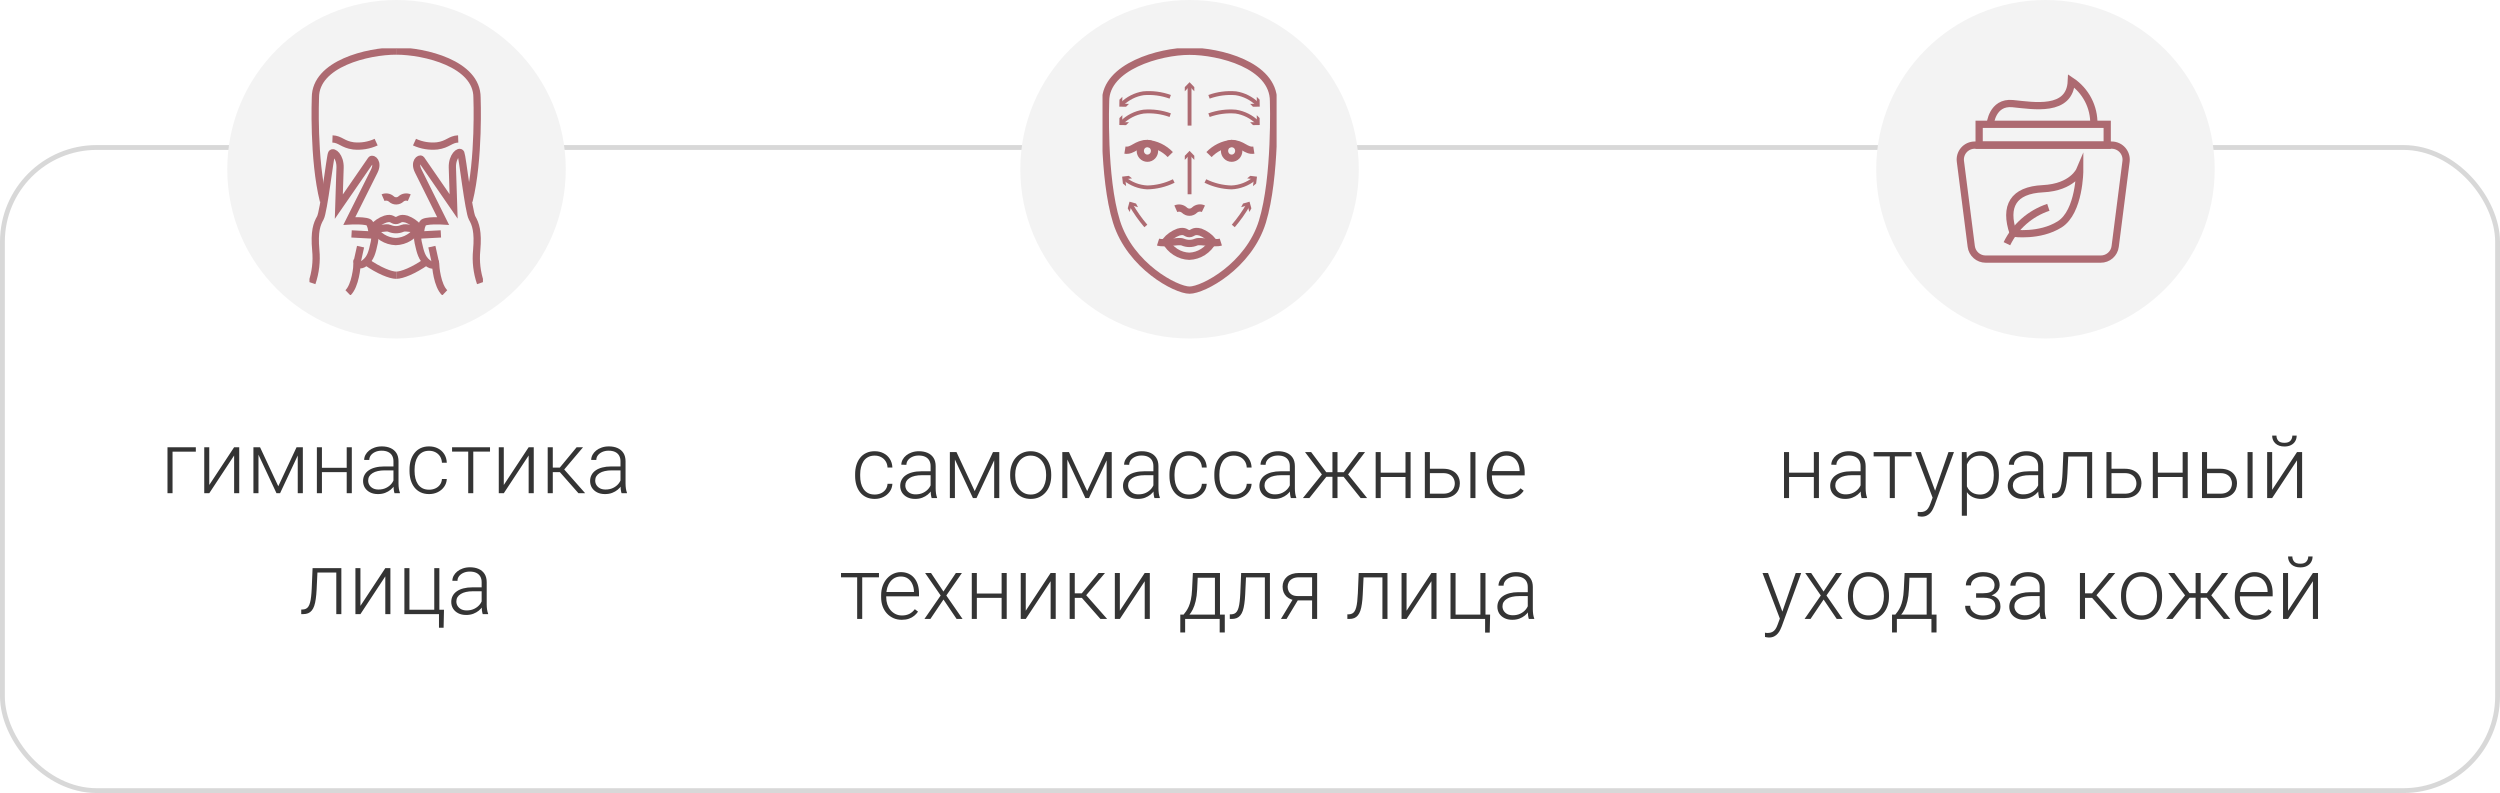 <?xml version="1.0" encoding="UTF-8"?> <svg xmlns="http://www.w3.org/2000/svg" width="517" height="164" viewBox="0 0 517 164" fill="none"> <rect x="0.5" y="30.5" width="516" height="133" rx="19.5" stroke="#D8D8D8"></rect> <path d="M40.498 92.49V93.404H35.682V102H34.636V92.49H40.498ZM43.275 100.295L48.417 92.49H49.472V102H48.417V94.195L43.275 102H42.238V92.49H43.275V100.295ZM57.549 100.559L61.328 92.49H62.374L57.918 102H57.18L52.732 92.49H53.778L57.549 100.559ZM53.453 92.49V102H52.407V92.49H53.453ZM61.574 102V92.49H62.629V102H61.574ZM71.945 96.744V97.641H66.303V96.744H71.945ZM66.575 92.49V102H65.529V92.49H66.575ZM72.754 92.49V102H71.699V92.49H72.754ZM81.367 100.295V95.391C81.367 94.939 81.273 94.55 81.086 94.222C80.898 93.894 80.623 93.642 80.26 93.466C79.897 93.29 79.448 93.202 78.915 93.202C78.423 93.202 77.983 93.29 77.597 93.466C77.216 93.636 76.914 93.867 76.691 94.16C76.475 94.447 76.366 94.767 76.366 95.118L75.311 95.109C75.311 94.752 75.399 94.406 75.575 94.072C75.751 93.738 76 93.439 76.322 93.176C76.644 92.912 77.028 92.704 77.474 92.552C77.925 92.394 78.42 92.314 78.959 92.314C79.639 92.314 80.236 92.429 80.752 92.657C81.273 92.886 81.681 93.228 81.974 93.686C82.267 94.143 82.413 94.717 82.413 95.408V100.005C82.413 100.333 82.436 100.673 82.483 101.024C82.536 101.376 82.609 101.666 82.703 101.895V102H81.587C81.517 101.789 81.461 101.525 81.42 101.209C81.385 100.887 81.367 100.582 81.367 100.295ZM81.613 96.463L81.631 97.272H79.565C79.026 97.272 78.543 97.321 78.115 97.421C77.693 97.515 77.336 97.655 77.043 97.843C76.75 98.024 76.524 98.244 76.366 98.502C76.214 98.76 76.138 99.053 76.138 99.381C76.138 99.721 76.223 100.031 76.393 100.312C76.568 100.594 76.814 100.819 77.131 100.989C77.453 101.153 77.834 101.235 78.273 101.235C78.859 101.235 79.375 101.127 79.82 100.91C80.272 100.693 80.644 100.409 80.936 100.058C81.23 99.706 81.426 99.322 81.525 98.906L81.982 99.513C81.906 99.806 81.766 100.107 81.561 100.418C81.361 100.723 81.101 101.01 80.778 101.279C80.456 101.543 80.075 101.76 79.636 101.93C79.202 102.094 78.71 102.176 78.159 102.176C77.538 102.176 76.996 102.059 76.533 101.824C76.076 101.59 75.719 101.271 75.461 100.866C75.209 100.456 75.083 99.993 75.083 99.478C75.083 99.009 75.183 98.59 75.382 98.221C75.581 97.846 75.868 97.529 76.243 97.272C76.624 97.008 77.081 96.809 77.614 96.674C78.153 96.533 78.757 96.463 79.425 96.463H81.613ZM88.741 101.271C89.186 101.271 89.603 101.188 89.989 101.024C90.382 100.854 90.704 100.605 90.956 100.277C91.214 99.943 91.36 99.536 91.395 99.056H92.397C92.368 99.659 92.184 100.198 91.844 100.673C91.51 101.142 91.07 101.511 90.525 101.78C89.986 102.044 89.392 102.176 88.741 102.176C88.079 102.176 87.493 102.056 86.983 101.815C86.48 101.575 86.058 101.241 85.718 100.813C85.378 100.38 85.12 99.876 84.944 99.302C84.774 98.722 84.689 98.098 84.689 97.43V97.061C84.689 96.393 84.774 95.772 84.944 95.197C85.12 94.617 85.378 94.113 85.718 93.686C86.058 93.252 86.48 92.915 86.983 92.675C87.487 92.435 88.07 92.314 88.732 92.314C89.412 92.314 90.022 92.452 90.561 92.728C91.106 93.003 91.539 93.393 91.861 93.897C92.189 94.4 92.368 94.998 92.397 95.689H91.395C91.366 95.18 91.231 94.74 90.991 94.371C90.751 94.002 90.435 93.718 90.042 93.519C89.649 93.319 89.213 93.22 88.732 93.22C88.193 93.22 87.733 93.325 87.353 93.536C86.972 93.741 86.661 94.025 86.421 94.389C86.186 94.746 86.014 95.156 85.902 95.619C85.791 96.076 85.735 96.557 85.735 97.061V97.43C85.735 97.939 85.788 98.426 85.894 98.889C86.005 99.346 86.178 99.753 86.412 100.11C86.652 100.468 86.963 100.752 87.344 100.963C87.731 101.168 88.196 101.271 88.741 101.271ZM97.873 92.49V102H96.827V92.49H97.873ZM101.336 92.49V93.387H93.487V92.49H101.336ZM104.184 100.295L109.325 92.49H110.38V102H109.325V94.195L104.184 102H103.146V92.49H104.184V100.295ZM114.317 92.49V102H113.263V92.49H114.317ZM120.575 92.49L116.216 97.641H113.948L113.834 96.7H115.768L119.248 92.49H120.575ZM119.626 102L115.662 97.5L116.33 96.691L121.015 102H119.626ZM128.318 100.295V95.391C128.318 94.939 128.225 94.55 128.037 94.222C127.85 93.894 127.574 93.642 127.211 93.466C126.848 93.29 126.399 93.202 125.866 93.202C125.374 93.202 124.935 93.29 124.548 93.466C124.167 93.636 123.865 93.867 123.643 94.16C123.426 94.447 123.317 94.767 123.317 95.118L122.263 95.109C122.263 94.752 122.351 94.406 122.526 94.072C122.702 93.738 122.951 93.439 123.273 93.176C123.596 92.912 123.979 92.704 124.425 92.552C124.876 92.394 125.371 92.314 125.91 92.314C126.59 92.314 127.188 92.429 127.703 92.657C128.225 92.886 128.632 93.228 128.925 93.686C129.218 94.143 129.364 94.717 129.364 95.408V100.005C129.364 100.333 129.388 100.673 129.435 101.024C129.487 101.376 129.561 101.666 129.654 101.895V102H128.538C128.468 101.789 128.412 101.525 128.371 101.209C128.336 100.887 128.318 100.582 128.318 100.295ZM128.564 96.463L128.582 97.272H126.517C125.978 97.272 125.494 97.321 125.066 97.421C124.645 97.515 124.287 97.655 123.994 97.843C123.701 98.024 123.476 98.244 123.317 98.502C123.165 98.76 123.089 99.053 123.089 99.381C123.089 99.721 123.174 100.031 123.344 100.312C123.52 100.594 123.766 100.819 124.082 100.989C124.404 101.153 124.785 101.235 125.225 101.235C125.811 101.235 126.326 101.127 126.771 100.91C127.223 100.693 127.595 100.409 127.888 100.058C128.181 99.706 128.377 99.322 128.477 98.906L128.934 99.513C128.857 99.806 128.717 100.107 128.512 100.418C128.312 100.723 128.052 101.01 127.729 101.279C127.407 101.543 127.026 101.76 126.587 101.93C126.153 102.094 125.661 102.176 125.11 102.176C124.489 102.176 123.947 102.059 123.484 101.824C123.027 101.59 122.67 101.271 122.412 100.866C122.16 100.456 122.034 99.993 122.034 99.478C122.034 99.009 122.134 98.59 122.333 98.221C122.532 97.846 122.819 97.529 123.194 97.272C123.575 97.008 124.032 96.809 124.565 96.674C125.104 96.533 125.708 96.463 126.376 96.463H128.564ZM69.739 117.49V118.404H64.923V117.49H69.739ZM70.592 117.49V127H69.546V117.49H70.592ZM64.642 117.49H65.688L65.477 121.946C65.441 122.667 65.383 123.306 65.301 123.862C65.225 124.419 65.119 124.896 64.984 125.295C64.85 125.688 64.677 126.01 64.466 126.262C64.261 126.514 64.012 126.701 63.719 126.824C63.426 126.941 63.083 127 62.69 127H62.295V126.051L62.62 126.042C62.872 126.03 63.092 125.978 63.279 125.884C63.473 125.79 63.637 125.641 63.772 125.436C63.912 125.23 64.026 124.961 64.114 124.627C64.208 124.293 64.281 123.886 64.334 123.405C64.393 122.919 64.436 122.348 64.466 121.691L64.642 117.49ZM74.538 125.295L79.68 117.49H80.734V127H79.68V119.195L74.538 127H73.501V117.49H74.538V125.295ZM83.626 127V117.49H84.672V126.095H89.805V117.49H90.859V127H83.626ZM91.817 126.095L91.738 129.821H90.78V127H89.655V126.095H91.817ZM99.605 125.295V120.391C99.605 119.939 99.511 119.55 99.323 119.222C99.136 118.894 98.86 118.642 98.497 118.466C98.134 118.29 97.686 118.202 97.152 118.202C96.66 118.202 96.221 118.29 95.834 118.466C95.453 118.636 95.151 118.867 94.929 119.16C94.712 119.447 94.603 119.767 94.603 120.118L93.549 120.109C93.549 119.752 93.637 119.406 93.812 119.072C93.988 118.738 94.237 118.439 94.56 118.176C94.882 117.912 95.266 117.704 95.711 117.552C96.162 117.394 96.657 117.314 97.196 117.314C97.876 117.314 98.474 117.429 98.989 117.657C99.511 117.886 99.918 118.229 100.211 118.686C100.504 119.143 100.65 119.717 100.65 120.408V125.005C100.65 125.333 100.674 125.673 100.721 126.024C100.773 126.376 100.847 126.666 100.94 126.895V127H99.824C99.754 126.789 99.698 126.525 99.657 126.209C99.622 125.887 99.605 125.582 99.605 125.295ZM99.851 121.463L99.868 122.271H97.803C97.264 122.271 96.78 122.321 96.353 122.421C95.931 122.515 95.573 122.655 95.28 122.843C94.987 123.024 94.762 123.244 94.603 123.502C94.451 123.76 94.375 124.053 94.375 124.381C94.375 124.721 94.46 125.031 94.63 125.312C94.806 125.594 95.052 125.819 95.368 125.989C95.69 126.153 96.071 126.235 96.511 126.235C97.097 126.235 97.612 126.127 98.058 125.91C98.509 125.693 98.881 125.409 99.174 125.058C99.467 124.706 99.663 124.322 99.763 123.906L100.22 124.513C100.144 124.806 100.003 125.107 99.798 125.418C99.599 125.723 99.338 126.01 99.016 126.279C98.693 126.543 98.312 126.76 97.873 126.93C97.439 127.094 96.947 127.176 96.397 127.176C95.775 127.176 95.233 127.059 94.77 126.824C94.314 126.59 93.956 126.271 93.698 125.866C93.446 125.456 93.32 124.993 93.32 124.478C93.32 124.009 93.42 123.59 93.619 123.221C93.818 122.846 94.106 122.529 94.481 122.271C94.861 122.008 95.318 121.809 95.852 121.674C96.391 121.533 96.994 121.463 97.662 121.463H99.851Z" fill="#343434"></path> <path d="M180.891 102.271C181.336 102.271 181.752 102.188 182.139 102.024C182.531 101.854 182.854 101.605 183.105 101.277C183.363 100.943 183.51 100.536 183.545 100.056H184.547C184.518 100.659 184.333 101.198 183.993 101.673C183.659 102.142 183.22 102.511 182.675 102.78C182.136 103.044 181.541 103.176 180.891 103.176C180.229 103.176 179.643 103.056 179.133 102.815C178.629 102.575 178.207 102.241 177.867 101.813C177.527 101.38 177.27 100.876 177.094 100.302C176.924 99.722 176.839 99.098 176.839 98.43V98.061C176.839 97.393 176.924 96.772 177.094 96.197C177.27 95.617 177.527 95.113 177.867 94.686C178.207 94.252 178.629 93.915 179.133 93.675C179.637 93.435 180.22 93.314 180.882 93.314C181.562 93.314 182.171 93.452 182.71 93.728C183.255 94.003 183.688 94.393 184.011 94.897C184.339 95.4 184.518 95.998 184.547 96.689H183.545C183.516 96.18 183.381 95.74 183.141 95.371C182.9 95.002 182.584 94.718 182.191 94.519C181.799 94.319 181.362 94.22 180.882 94.22C180.343 94.22 179.883 94.325 179.502 94.536C179.121 94.741 178.811 95.025 178.57 95.389C178.336 95.746 178.163 96.156 178.052 96.619C177.94 97.076 177.885 97.557 177.885 98.061V98.43C177.885 98.939 177.938 99.426 178.043 99.889C178.154 100.346 178.327 100.753 178.562 101.11C178.802 101.468 179.112 101.752 179.493 101.963C179.88 102.168 180.346 102.271 180.891 102.271ZM192.448 101.295V96.391C192.448 95.939 192.354 95.55 192.167 95.222C191.979 94.894 191.704 94.642 191.341 94.466C190.978 94.29 190.529 94.202 189.996 94.202C189.504 94.202 189.064 94.29 188.678 94.466C188.297 94.636 187.995 94.867 187.772 95.16C187.556 95.447 187.447 95.767 187.447 96.118L186.393 96.109C186.393 95.752 186.48 95.406 186.656 95.072C186.832 94.738 187.081 94.439 187.403 94.176C187.726 93.912 188.109 93.704 188.555 93.552C189.006 93.394 189.501 93.314 190.04 93.314C190.72 93.314 191.317 93.429 191.833 93.657C192.354 93.886 192.762 94.228 193.055 94.686C193.348 95.143 193.494 95.717 193.494 96.408V101.005C193.494 101.333 193.518 101.673 193.564 102.024C193.617 102.376 193.69 102.666 193.784 102.895V103H192.668C192.598 102.789 192.542 102.525 192.501 102.209C192.466 101.887 192.448 101.582 192.448 101.295ZM192.694 97.463L192.712 98.272H190.646C190.107 98.272 189.624 98.321 189.196 98.421C188.774 98.515 188.417 98.655 188.124 98.843C187.831 99.024 187.605 99.244 187.447 99.502C187.295 99.76 187.219 100.053 187.219 100.381C187.219 100.721 187.304 101.031 187.474 101.312C187.649 101.594 187.896 101.819 188.212 101.989C188.534 102.153 188.915 102.235 189.354 102.235C189.94 102.235 190.456 102.127 190.901 101.91C191.353 101.693 191.725 101.409 192.018 101.058C192.311 100.706 192.507 100.322 192.606 99.906L193.063 100.513C192.987 100.806 192.847 101.107 192.642 101.418C192.442 101.723 192.182 102.01 191.859 102.279C191.537 102.543 191.156 102.76 190.717 102.93C190.283 103.094 189.791 103.176 189.24 103.176C188.619 103.176 188.077 103.059 187.614 102.824C187.157 102.59 186.8 102.271 186.542 101.866C186.29 101.456 186.164 100.993 186.164 100.478C186.164 100.009 186.264 99.59 186.463 99.221C186.662 98.846 186.949 98.529 187.324 98.272C187.705 98.008 188.162 97.809 188.695 97.674C189.234 97.533 189.838 97.463 190.506 97.463H192.694ZM201.571 101.559L205.351 93.49H206.396L201.94 103H201.202L196.755 93.49H197.801L201.571 101.559ZM197.476 93.49V103H196.43V93.49H197.476ZM205.597 103V93.49H206.651V103H205.597ZM208.901 98.394V98.105C208.901 97.413 209.001 96.774 209.2 96.189C209.399 95.603 209.684 95.096 210.053 94.668C210.428 94.24 210.876 93.909 211.397 93.675C211.919 93.435 212.499 93.314 213.138 93.314C213.782 93.314 214.365 93.435 214.887 93.675C215.408 93.909 215.856 94.24 216.231 94.668C216.606 95.096 216.894 95.603 217.093 96.189C217.292 96.774 217.392 97.413 217.392 98.105V98.394C217.392 99.086 217.292 99.725 217.093 100.311C216.894 100.891 216.606 101.395 216.231 101.822C215.862 102.25 215.417 102.584 214.896 102.824C214.374 103.059 213.794 103.176 213.155 103.176C212.511 103.176 211.928 103.059 211.406 102.824C210.885 102.584 210.437 102.25 210.062 101.822C209.687 101.395 209.399 100.891 209.2 100.311C209.001 99.725 208.901 99.086 208.901 98.394ZM209.947 98.105V98.394C209.947 98.916 210.018 99.411 210.158 99.88C210.299 100.343 210.504 100.756 210.773 101.119C211.043 101.477 211.377 101.758 211.775 101.963C212.174 102.168 212.634 102.271 213.155 102.271C213.671 102.271 214.125 102.168 214.518 101.963C214.916 101.758 215.25 101.477 215.52 101.119C215.789 100.756 215.991 100.343 216.126 99.88C216.267 99.411 216.337 98.916 216.337 98.394V98.105C216.337 97.589 216.267 97.1 216.126 96.637C215.991 96.174 215.786 95.761 215.511 95.397C215.241 95.034 214.907 94.747 214.509 94.536C214.11 94.325 213.653 94.22 213.138 94.22C212.622 94.22 212.165 94.325 211.767 94.536C211.374 94.747 211.04 95.034 210.765 95.397C210.495 95.761 210.29 96.174 210.149 96.637C210.015 97.1 209.947 97.589 209.947 98.105ZM224.827 101.559L228.606 93.49H229.652L225.196 103H224.458L220.011 93.49H221.057L224.827 101.559ZM220.731 93.49V103H219.686V93.49H220.731ZM228.853 103V93.49H229.907V103H228.853ZM238.521 101.295V96.391C238.521 95.939 238.427 95.55 238.239 95.222C238.052 94.894 237.776 94.642 237.413 94.466C237.05 94.29 236.602 94.202 236.068 94.202C235.576 94.202 235.137 94.29 234.75 94.466C234.369 94.636 234.067 94.867 233.845 95.16C233.628 95.447 233.52 95.767 233.52 96.118L232.465 96.109C232.465 95.752 232.553 95.406 232.729 95.072C232.904 94.738 233.153 94.439 233.476 94.176C233.798 93.912 234.182 93.704 234.627 93.552C235.078 93.394 235.573 93.314 236.112 93.314C236.792 93.314 237.39 93.429 237.905 93.657C238.427 93.886 238.834 94.228 239.127 94.686C239.42 95.143 239.566 95.717 239.566 96.408V101.005C239.566 101.333 239.59 101.673 239.637 102.024C239.689 102.376 239.763 102.666 239.856 102.895V103H238.74C238.67 102.789 238.614 102.525 238.573 102.209C238.538 101.887 238.521 101.582 238.521 101.295ZM238.767 97.463L238.784 98.272H236.719C236.18 98.272 235.696 98.321 235.269 98.421C234.847 98.515 234.489 98.655 234.196 98.843C233.903 99.024 233.678 99.244 233.52 99.502C233.367 99.76 233.291 100.053 233.291 100.381C233.291 100.721 233.376 101.031 233.546 101.312C233.722 101.594 233.968 101.819 234.284 101.989C234.606 102.153 234.987 102.235 235.427 102.235C236.013 102.235 236.528 102.127 236.974 101.91C237.425 101.693 237.797 101.409 238.09 101.058C238.383 100.706 238.579 100.322 238.679 99.906L239.136 100.513C239.06 100.806 238.919 101.107 238.714 101.418C238.515 101.723 238.254 102.01 237.932 102.279C237.609 102.543 237.229 102.76 236.789 102.93C236.355 103.094 235.863 103.176 235.312 103.176C234.691 103.176 234.149 103.059 233.687 102.824C233.229 102.59 232.872 102.271 232.614 101.866C232.362 101.456 232.236 100.993 232.236 100.478C232.236 100.009 232.336 99.59 232.535 99.221C232.734 98.846 233.021 98.529 233.396 98.272C233.777 98.008 234.234 97.809 234.768 97.674C235.307 97.533 235.91 97.463 236.578 97.463H238.767ZM245.895 102.271C246.34 102.271 246.756 102.188 247.143 102.024C247.535 101.854 247.857 101.605 248.109 101.277C248.367 100.943 248.514 100.536 248.549 100.056H249.551C249.521 100.659 249.337 101.198 248.997 101.673C248.663 102.142 248.224 102.511 247.679 102.78C247.14 103.044 246.545 103.176 245.895 103.176C245.232 103.176 244.646 103.056 244.137 102.815C243.633 102.575 243.211 102.241 242.871 101.813C242.531 101.38 242.273 100.876 242.098 100.302C241.928 99.722 241.843 99.098 241.843 98.43V98.061C241.843 97.393 241.928 96.772 242.098 96.197C242.273 95.617 242.531 95.113 242.871 94.686C243.211 94.252 243.633 93.915 244.137 93.675C244.641 93.435 245.224 93.314 245.886 93.314C246.565 93.314 247.175 93.452 247.714 93.728C248.259 94.003 248.692 94.393 249.015 94.897C249.343 95.4 249.521 95.998 249.551 96.689H248.549C248.52 96.18 248.385 95.74 248.145 95.371C247.904 95.002 247.588 94.718 247.195 94.519C246.803 94.319 246.366 94.22 245.886 94.22C245.347 94.22 244.887 94.325 244.506 94.536C244.125 94.741 243.814 95.025 243.574 95.389C243.34 95.746 243.167 96.156 243.056 96.619C242.944 97.076 242.889 97.557 242.889 98.061V98.43C242.889 98.939 242.941 99.426 243.047 99.889C243.158 100.346 243.331 100.753 243.565 101.11C243.806 101.468 244.116 101.752 244.497 101.963C244.884 102.168 245.35 102.271 245.895 102.271ZM255.176 102.271C255.621 102.271 256.037 102.188 256.424 102.024C256.816 101.854 257.139 101.605 257.391 101.277C257.648 100.943 257.795 100.536 257.83 100.056H258.832C258.803 100.659 258.618 101.198 258.278 101.673C257.944 102.142 257.505 102.511 256.96 102.78C256.421 103.044 255.826 103.176 255.176 103.176C254.514 103.176 253.928 103.056 253.418 102.815C252.914 102.575 252.492 102.241 252.152 101.813C251.812 101.38 251.555 100.876 251.379 100.302C251.209 99.722 251.124 99.098 251.124 98.43V98.061C251.124 97.393 251.209 96.772 251.379 96.197C251.555 95.617 251.812 95.113 252.152 94.686C252.492 94.252 252.914 93.915 253.418 93.675C253.922 93.435 254.505 93.314 255.167 93.314C255.847 93.314 256.456 93.452 256.995 93.728C257.54 94.003 257.974 94.393 258.296 94.897C258.624 95.4 258.803 95.998 258.832 96.689H257.83C257.801 96.18 257.666 95.74 257.426 95.371C257.186 95.002 256.869 94.718 256.477 94.519C256.084 94.319 255.647 94.22 255.167 94.22C254.628 94.22 254.168 94.325 253.787 94.536C253.406 94.741 253.096 95.025 252.855 95.389C252.621 95.746 252.448 96.156 252.337 96.619C252.226 97.076 252.17 97.557 252.17 98.061V98.43C252.17 98.939 252.223 99.426 252.328 99.889C252.439 100.346 252.612 100.753 252.847 101.11C253.087 101.468 253.397 101.752 253.778 101.963C254.165 102.168 254.631 102.271 255.176 102.271ZM266.733 101.295V96.391C266.733 95.939 266.64 95.55 266.452 95.222C266.265 94.894 265.989 94.642 265.626 94.466C265.263 94.29 264.814 94.202 264.281 94.202C263.789 94.202 263.35 94.29 262.963 94.466C262.582 94.636 262.28 94.867 262.058 95.16C261.841 95.447 261.732 95.767 261.732 96.118L260.678 96.109C260.678 95.752 260.766 95.406 260.941 95.072C261.117 94.738 261.366 94.439 261.688 94.176C262.011 93.912 262.395 93.704 262.84 93.552C263.291 93.394 263.786 93.314 264.325 93.314C265.005 93.314 265.603 93.429 266.118 93.657C266.64 93.886 267.047 94.228 267.34 94.686C267.633 95.143 267.779 95.717 267.779 96.408V101.005C267.779 101.333 267.803 101.673 267.85 102.024C267.902 102.376 267.976 102.666 268.069 102.895V103H266.953C266.883 102.789 266.827 102.525 266.786 102.209C266.751 101.887 266.733 101.582 266.733 101.295ZM266.979 97.463L266.997 98.272H264.932C264.393 98.272 263.909 98.321 263.481 98.421C263.06 98.515 262.702 98.655 262.409 98.843C262.116 99.024 261.891 99.244 261.732 99.502C261.58 99.76 261.504 100.053 261.504 100.381C261.504 100.721 261.589 101.031 261.759 101.312C261.935 101.594 262.181 101.819 262.497 101.989C262.819 102.153 263.2 102.235 263.64 102.235C264.226 102.235 264.741 102.127 265.187 101.91C265.638 101.693 266.01 101.409 266.303 101.058C266.596 100.706 266.792 100.322 266.892 99.906L267.349 100.513C267.272 100.806 267.132 101.107 266.927 101.418C266.728 101.723 266.467 102.01 266.145 102.279C265.822 102.543 265.441 102.76 265.002 102.93C264.568 103.094 264.076 103.176 263.525 103.176C262.904 103.176 262.362 103.059 261.899 102.824C261.442 102.59 261.085 102.271 260.827 101.866C260.575 101.456 260.449 100.993 260.449 100.478C260.449 100.009 260.549 99.59 260.748 99.221C260.947 98.846 261.234 98.529 261.609 98.272C261.99 98.008 262.447 97.809 262.98 97.674C263.52 97.533 264.123 97.463 264.791 97.463H266.979ZM273.738 98.606L269.88 93.49H271.146L274.274 97.656H276.032L275.936 98.606H273.738ZM274.371 98.5L270.776 103H269.44L273.712 97.691L274.371 98.5ZM276.595 93.49V103H275.549V93.49H276.595ZM282.29 93.49L278.414 98.606H276.234L276.12 97.656H277.887L281.007 93.49H282.29ZM281.385 103L277.781 98.5L278.449 97.691L282.721 103H281.385ZM290.903 97.744V98.641H285.261V97.744H290.903ZM285.533 93.49V103H284.487V93.49H285.533ZM291.712 93.49V103H290.657V93.49H291.712ZM295.324 96.936H298.427C299.177 96.936 299.81 97.067 300.325 97.331C300.841 97.589 301.23 97.946 301.494 98.403C301.764 98.86 301.898 99.376 301.898 99.95C301.898 100.384 301.822 100.788 301.67 101.163C301.523 101.532 301.301 101.854 301.002 102.13C300.709 102.405 300.346 102.619 299.912 102.771C299.484 102.924 298.989 103 298.427 103H294.656V93.49H295.702V102.095H298.427C299.007 102.095 299.476 101.995 299.833 101.796C300.19 101.591 300.448 101.327 300.606 101.005C300.771 100.683 300.853 100.34 300.853 99.977C300.853 99.619 300.771 99.279 300.606 98.957C300.448 98.629 300.19 98.362 299.833 98.157C299.476 97.946 299.007 97.841 298.427 97.841H295.324V96.936ZM305.124 93.49V103H304.078V93.49H305.124ZM311.733 103.176C311.112 103.176 310.541 103.062 310.02 102.833C309.504 102.604 309.053 102.282 308.666 101.866C308.285 101.45 307.989 100.958 307.778 100.39C307.573 99.815 307.471 99.189 307.471 98.509V98.131C307.471 97.398 307.579 96.736 307.796 96.144C308.013 95.553 308.312 95.046 308.692 94.624C309.073 94.202 309.507 93.88 309.993 93.657C310.485 93.429 311.001 93.314 311.54 93.314C312.144 93.314 312.68 93.423 313.148 93.64C313.617 93.851 314.01 94.152 314.326 94.545C314.648 94.932 314.892 95.392 315.056 95.925C315.22 96.452 315.302 97.035 315.302 97.674V98.315H308.104V97.419H314.256V97.296C314.244 96.763 314.136 96.265 313.931 95.802C313.731 95.333 313.433 94.952 313.034 94.659C312.636 94.366 312.138 94.22 311.54 94.22C311.095 94.22 310.685 94.314 310.31 94.501C309.94 94.689 309.621 94.958 309.352 95.31C309.088 95.655 308.883 96.068 308.736 96.549C308.596 97.023 308.525 97.551 308.525 98.131V98.509C308.525 99.036 308.602 99.528 308.754 99.985C308.912 100.437 309.135 100.835 309.422 101.181C309.715 101.526 310.061 101.796 310.459 101.989C310.857 102.183 311.297 102.279 311.777 102.279C312.34 102.279 312.838 102.177 313.271 101.972C313.705 101.761 314.095 101.43 314.44 100.979L315.1 101.488C314.895 101.793 314.637 102.074 314.326 102.332C314.021 102.59 313.655 102.795 313.228 102.947C312.8 103.1 312.302 103.176 311.733 103.176ZM178.307 118.49V128H177.261V118.49H178.307ZM181.77 118.49V119.387H173.921V118.49H181.77ZM186.48 128.176C185.859 128.176 185.288 128.062 184.767 127.833C184.251 127.604 183.8 127.282 183.413 126.866C183.032 126.45 182.736 125.958 182.525 125.39C182.32 124.815 182.218 124.188 182.218 123.509V123.131C182.218 122.398 182.326 121.736 182.543 121.145C182.76 120.553 183.059 120.046 183.439 119.624C183.82 119.202 184.254 118.88 184.74 118.657C185.232 118.429 185.748 118.314 186.287 118.314C186.891 118.314 187.427 118.423 187.896 118.64C188.364 118.851 188.757 119.152 189.073 119.545C189.396 119.932 189.639 120.392 189.803 120.925C189.967 121.452 190.049 122.035 190.049 122.674V123.315H182.851V122.419H189.003V122.296C188.991 121.763 188.883 121.265 188.678 120.802C188.479 120.333 188.18 119.952 187.781 119.659C187.383 119.366 186.885 119.22 186.287 119.22C185.842 119.22 185.432 119.313 185.057 119.501C184.688 119.688 184.368 119.958 184.099 120.31C183.835 120.655 183.63 121.068 183.483 121.549C183.343 122.023 183.272 122.551 183.272 123.131V123.509C183.272 124.036 183.349 124.528 183.501 124.985C183.659 125.437 183.882 125.835 184.169 126.181C184.462 126.526 184.808 126.796 185.206 126.989C185.604 127.183 186.044 127.279 186.524 127.279C187.087 127.279 187.585 127.177 188.019 126.972C188.452 126.761 188.842 126.43 189.188 125.979L189.847 126.488C189.642 126.793 189.384 127.074 189.073 127.332C188.769 127.59 188.402 127.795 187.975 127.947C187.547 128.1 187.049 128.176 186.48 128.176ZM192.536 118.49L195.103 122.331L197.678 118.49H198.926L195.7 123.148L199.058 128H197.827L195.111 123.983L192.404 128H191.174L194.531 123.148L191.306 118.49H192.536ZM207.381 122.744V123.641H201.738V122.744H207.381ZM202.011 118.49V128H200.965V118.49H202.011ZM208.189 118.49V128H207.135V118.49H208.189ZM212.127 126.295L217.269 118.49H218.323V128H217.269V120.195L212.127 128H211.09V118.49H212.127V126.295ZM222.261 118.49V128H221.206V118.49H222.261ZM228.519 118.49L224.159 123.641H221.892L221.777 122.7H223.711L227.191 118.49H228.519ZM227.569 128L223.605 123.5L224.273 122.691L228.958 128H227.569ZM231.586 126.295L236.728 118.49H237.782V128H236.728V120.195L231.586 128H230.549V118.49H231.586V126.295ZM246.686 118.49H247.731L247.573 121.918C247.532 122.832 247.43 123.626 247.266 124.3C247.107 124.968 246.911 125.539 246.677 126.014C246.442 126.482 246.185 126.878 245.903 127.2C245.628 127.517 245.347 127.783 245.06 128H244.488L244.506 127.104L244.77 127.095C244.939 126.89 245.115 126.658 245.297 126.4C245.484 126.137 245.663 125.814 245.833 125.434C246.003 125.053 246.149 124.578 246.272 124.01C246.396 123.441 246.478 122.744 246.519 121.918L246.686 118.49ZM247.028 118.49H252.293V128H251.247V119.475H247.028V118.49ZM244.084 127.095H253.286V130.795H252.231V128H245.086V130.795H244.084V127.095ZM261.768 118.49V119.404H256.951V118.49H261.768ZM262.62 118.49V128H261.574V118.49H262.62ZM256.67 118.49H257.716L257.505 122.946C257.47 123.667 257.411 124.306 257.329 124.862C257.253 125.419 257.147 125.896 257.013 126.295C256.878 126.688 256.705 127.01 256.494 127.262C256.289 127.514 256.04 127.701 255.747 127.824C255.454 127.941 255.111 128 254.719 128H254.323V127.051L254.648 127.042C254.9 127.03 255.12 126.978 255.308 126.884C255.501 126.79 255.665 126.641 255.8 126.436C255.94 126.23 256.055 125.961 256.143 125.627C256.236 125.293 256.31 124.886 256.362 124.405C256.421 123.919 256.465 123.348 256.494 122.691L256.67 118.49ZM267.533 123.641H268.693L266.057 128H264.896L267.533 123.641ZM268.649 118.49H272.385V128H271.339V119.387H268.649C268.093 119.387 267.639 119.48 267.287 119.668C266.941 119.85 266.687 120.09 266.522 120.389C266.364 120.688 266.285 121.007 266.285 121.347C266.285 121.669 266.355 121.977 266.496 122.27C266.643 122.562 266.868 122.803 267.173 122.99C267.478 123.172 267.873 123.263 268.359 123.263H271.717V124.168H268.359C267.861 124.168 267.419 124.098 267.032 123.957C266.646 123.816 266.317 123.62 266.048 123.368C265.784 123.11 265.582 122.809 265.441 122.463C265.307 122.111 265.239 121.733 265.239 121.329C265.239 120.919 265.312 120.544 265.459 120.204C265.611 119.858 265.831 119.557 266.118 119.299C266.411 119.041 266.769 118.842 267.19 118.701C267.618 118.561 268.104 118.49 268.649 118.49ZM286.078 118.49V119.404H281.262V118.49H286.078ZM286.931 118.49V128H285.885V118.49H286.931ZM280.98 118.49H282.026L281.815 122.946C281.78 123.667 281.722 124.306 281.64 124.862C281.563 125.419 281.458 125.896 281.323 126.295C281.188 126.688 281.016 127.01 280.805 127.262C280.6 127.514 280.351 127.701 280.058 127.824C279.765 127.941 279.422 128 279.029 128H278.634V127.051L278.959 127.042C279.211 127.03 279.431 126.978 279.618 126.884C279.812 126.79 279.976 126.641 280.11 126.436C280.251 126.23 280.365 125.961 280.453 125.627C280.547 125.293 280.62 124.886 280.673 124.405C280.731 123.919 280.775 123.348 280.805 122.691L280.98 118.49ZM290.877 126.295L296.019 118.49H297.073V128H296.019V120.195L290.877 128H289.84V118.49H290.877V126.295ZM299.965 128V118.49H301.011V127.095H306.144V118.49H307.198V128H299.965ZM308.156 127.095L308.077 130.821H307.119V128H305.994V127.095H308.156ZM315.943 126.295V121.391C315.943 120.939 315.85 120.55 315.662 120.222C315.475 119.894 315.199 119.642 314.836 119.466C314.473 119.29 314.024 119.202 313.491 119.202C312.999 119.202 312.56 119.29 312.173 119.466C311.792 119.636 311.49 119.867 311.268 120.16C311.051 120.447 310.942 120.767 310.942 121.118L309.888 121.109C309.888 120.752 309.976 120.406 310.151 120.072C310.327 119.738 310.576 119.439 310.898 119.176C311.221 118.912 311.604 118.704 312.05 118.552C312.501 118.394 312.996 118.314 313.535 118.314C314.215 118.314 314.812 118.429 315.328 118.657C315.85 118.886 316.257 119.229 316.55 119.686C316.843 120.143 316.989 120.717 316.989 121.408V126.005C316.989 126.333 317.013 126.673 317.06 127.024C317.112 127.376 317.186 127.666 317.279 127.895V128H316.163C316.093 127.789 316.037 127.525 315.996 127.209C315.961 126.887 315.943 126.582 315.943 126.295ZM316.189 122.463L316.207 123.271H314.142C313.603 123.271 313.119 123.321 312.691 123.421C312.27 123.515 311.912 123.655 311.619 123.843C311.326 124.024 311.101 124.244 310.942 124.502C310.79 124.76 310.714 125.053 310.714 125.381C310.714 125.721 310.799 126.031 310.969 126.312C311.145 126.594 311.391 126.819 311.707 126.989C312.029 127.153 312.41 127.235 312.85 127.235C313.436 127.235 313.951 127.127 314.396 126.91C314.848 126.693 315.22 126.409 315.513 126.058C315.806 125.706 316.002 125.322 316.102 124.906L316.559 125.513C316.482 125.806 316.342 126.107 316.137 126.418C315.938 126.723 315.677 127.01 315.354 127.279C315.032 127.543 314.651 127.76 314.212 127.93C313.778 128.094 313.286 128.176 312.735 128.176C312.114 128.176 311.572 128.059 311.109 127.824C310.652 127.59 310.295 127.271 310.037 126.866C309.785 126.456 309.659 125.993 309.659 125.478C309.659 125.009 309.759 124.59 309.958 124.221C310.157 123.846 310.444 123.529 310.819 123.271C311.2 123.008 311.657 122.809 312.19 122.674C312.729 122.533 313.333 122.463 314.001 122.463H316.189Z" fill="#343434"></path> <path d="M375.347 97.744V98.641H369.704V97.744H375.347ZM369.977 93.49V103H368.931V93.49H369.977ZM376.155 93.49V103H375.101V93.49H376.155ZM384.769 101.295V96.391C384.769 95.939 384.675 95.55 384.487 95.222C384.3 94.894 384.024 94.642 383.661 94.466C383.298 94.29 382.85 94.202 382.316 94.202C381.824 94.202 381.385 94.29 380.998 94.466C380.617 94.636 380.315 94.867 380.093 95.16C379.876 95.447 379.768 95.767 379.768 96.118L378.713 96.109C378.713 95.752 378.801 95.406 378.977 95.072C379.152 94.738 379.401 94.439 379.724 94.176C380.046 93.912 380.43 93.704 380.875 93.552C381.326 93.394 381.821 93.314 382.36 93.314C383.04 93.314 383.638 93.429 384.153 93.657C384.675 93.886 385.082 94.228 385.375 94.686C385.668 95.143 385.814 95.717 385.814 96.408V101.005C385.814 101.333 385.838 101.673 385.885 102.024C385.938 102.376 386.011 102.666 386.104 102.895V103H384.988C384.918 102.789 384.862 102.525 384.821 102.209C384.786 101.887 384.769 101.582 384.769 101.295ZM385.015 97.463L385.032 98.272H382.967C382.428 98.272 381.944 98.321 381.517 98.421C381.095 98.515 380.737 98.655 380.444 98.843C380.151 99.024 379.926 99.244 379.768 99.502C379.615 99.76 379.539 100.053 379.539 100.381C379.539 100.721 379.624 101.031 379.794 101.312C379.97 101.594 380.216 101.819 380.532 101.989C380.854 102.153 381.235 102.235 381.675 102.235C382.261 102.235 382.776 102.127 383.222 101.91C383.673 101.693 384.045 101.409 384.338 101.058C384.631 100.706 384.827 100.322 384.927 99.906L385.384 100.513C385.308 100.806 385.167 101.107 384.962 101.418C384.763 101.723 384.502 102.01 384.18 102.279C383.857 102.543 383.477 102.76 383.037 102.93C382.604 103.094 382.111 103.176 381.561 103.176C380.939 103.176 380.397 103.059 379.935 102.824C379.478 102.59 379.12 102.271 378.862 101.866C378.61 101.456 378.484 100.993 378.484 100.478C378.484 100.009 378.584 99.59 378.783 99.221C378.982 98.846 379.27 98.529 379.645 98.272C380.025 98.008 380.482 97.809 381.016 97.674C381.555 97.533 382.158 97.463 382.826 97.463H385.015ZM391.853 93.49V103H390.807V93.49H391.853ZM395.315 93.49V94.387H387.467V93.49H395.315ZM399.982 102.051L402.944 93.49H404.078L400.053 104.529C399.971 104.746 399.865 104.986 399.736 105.25C399.613 105.514 399.449 105.766 399.244 106.006C399.045 106.252 398.793 106.451 398.488 106.604C398.189 106.762 397.823 106.841 397.39 106.841C397.278 106.841 397.135 106.826 396.959 106.797C396.789 106.773 396.666 106.75 396.59 106.727L396.581 105.839C396.646 105.856 396.739 105.871 396.862 105.883C396.985 105.895 397.07 105.9 397.117 105.9C397.498 105.9 397.817 105.836 398.075 105.707C398.339 105.578 398.559 105.385 398.734 105.127C398.91 104.875 399.065 104.559 399.2 104.178L399.982 102.051ZM397.214 93.49L400.246 101.655L400.527 102.754L399.763 103.185L396.071 93.49H397.214ZM406.759 95.318V106.656H405.704V93.49H406.688L406.759 95.318ZM413.368 98.157V98.342C413.368 99.051 413.286 99.701 413.122 100.293C412.958 100.885 412.721 101.397 412.41 101.831C412.105 102.259 411.728 102.59 411.276 102.824C410.825 103.059 410.312 103.176 409.738 103.176C409.17 103.176 408.663 103.088 408.218 102.912C407.772 102.736 407.389 102.487 407.066 102.165C406.75 101.837 406.495 101.456 406.302 101.022C406.114 100.583 405.982 100.103 405.906 99.581V97.147C405.994 96.572 406.138 96.051 406.337 95.582C406.536 95.113 406.791 94.709 407.102 94.369C407.418 94.029 407.793 93.769 408.227 93.587C408.66 93.405 409.155 93.314 409.712 93.314C410.292 93.314 410.808 93.429 411.259 93.657C411.716 93.88 412.1 94.205 412.41 94.633C412.727 95.055 412.964 95.564 413.122 96.162C413.286 96.754 413.368 97.419 413.368 98.157ZM412.313 98.342V98.157C412.313 97.601 412.255 97.085 412.138 96.61C412.026 96.136 411.854 95.723 411.619 95.371C411.391 95.014 411.098 94.735 410.74 94.536C410.389 94.337 409.97 94.237 409.483 94.237C408.979 94.237 408.549 94.322 408.191 94.492C407.84 94.656 407.547 94.876 407.312 95.151C407.078 95.421 406.894 95.717 406.759 96.039C406.624 96.361 406.524 96.678 406.46 96.988V99.792C406.571 100.237 406.75 100.65 406.996 101.031C407.242 101.406 407.57 101.708 407.98 101.937C408.396 102.159 408.903 102.271 409.501 102.271C409.981 102.271 410.397 102.171 410.749 101.972C411.101 101.772 411.391 101.494 411.619 101.137C411.854 100.779 412.026 100.363 412.138 99.889C412.255 99.414 412.313 98.898 412.313 98.342ZM421.489 101.295V96.391C421.489 95.939 421.396 95.55 421.208 95.222C421.021 94.894 420.745 94.642 420.382 94.466C420.019 94.29 419.57 94.202 419.037 94.202C418.545 94.202 418.105 94.29 417.719 94.466C417.338 94.636 417.036 94.867 416.813 95.16C416.597 95.447 416.488 95.767 416.488 96.118L415.434 96.109C415.434 95.752 415.521 95.406 415.697 95.072C415.873 94.738 416.122 94.439 416.444 94.176C416.767 93.912 417.15 93.704 417.596 93.552C418.047 93.394 418.542 93.314 419.081 93.314C419.761 93.314 420.358 93.429 420.874 93.657C421.396 93.886 421.803 94.228 422.096 94.686C422.389 95.143 422.535 95.717 422.535 96.408V101.005C422.535 101.333 422.559 101.673 422.605 102.024C422.658 102.376 422.731 102.666 422.825 102.895V103H421.709C421.639 102.789 421.583 102.525 421.542 102.209C421.507 101.887 421.489 101.582 421.489 101.295ZM421.735 97.463L421.753 98.272H419.688C419.148 98.272 418.665 98.321 418.237 98.421C417.815 98.515 417.458 98.655 417.165 98.843C416.872 99.024 416.646 99.244 416.488 99.502C416.336 99.76 416.26 100.053 416.26 100.381C416.26 100.721 416.345 101.031 416.515 101.312C416.69 101.594 416.937 101.819 417.253 101.989C417.575 102.153 417.956 102.235 418.396 102.235C418.981 102.235 419.497 102.127 419.942 101.91C420.394 101.693 420.766 101.409 421.059 101.058C421.352 100.706 421.548 100.322 421.647 99.906L422.104 100.513C422.028 100.806 421.888 101.107 421.683 101.418C421.483 101.723 421.223 102.01 420.9 102.279C420.578 102.543 420.197 102.76 419.758 102.93C419.324 103.094 418.832 103.176 418.281 103.176C417.66 103.176 417.118 103.059 416.655 102.824C416.198 102.59 415.841 102.271 415.583 101.866C415.331 101.456 415.205 100.993 415.205 100.478C415.205 100.009 415.305 99.59 415.504 99.221C415.703 98.846 415.99 98.529 416.365 98.272C416.746 98.008 417.203 97.809 417.736 97.674C418.275 97.533 418.879 97.463 419.547 97.463H421.735ZM431.808 93.49V94.404H426.991V93.49H431.808ZM432.66 93.49V103H431.614V93.49H432.66ZM426.71 93.49H427.756L427.545 97.946C427.51 98.667 427.451 99.306 427.369 99.862C427.293 100.419 427.188 100.896 427.053 101.295C426.918 101.688 426.745 102.01 426.534 102.262C426.329 102.514 426.08 102.701 425.787 102.824C425.494 102.941 425.151 103 424.759 103H424.363V102.051L424.688 102.042C424.94 102.03 425.16 101.978 425.348 101.884C425.541 101.79 425.705 101.641 425.84 101.436C425.98 101.23 426.095 100.961 426.183 100.627C426.276 100.293 426.35 99.886 426.402 99.405C426.461 98.919 426.505 98.348 426.534 97.691L426.71 93.49ZM436.281 96.936H439.384C440.134 96.936 440.767 97.067 441.282 97.331C441.798 97.589 442.188 97.946 442.451 98.403C442.721 98.86 442.855 99.376 442.855 99.95C442.855 100.384 442.779 100.788 442.627 101.163C442.48 101.532 442.258 101.854 441.959 102.13C441.666 102.405 441.303 102.619 440.869 102.771C440.441 102.924 439.946 103 439.384 103H435.613V93.49H436.659V102.095H439.384C439.964 102.095 440.433 101.995 440.79 101.796C441.147 101.591 441.405 101.327 441.563 101.005C441.728 100.683 441.81 100.34 441.81 99.977C441.81 99.619 441.728 99.279 441.563 98.957C441.405 98.629 441.147 98.362 440.79 98.157C440.433 97.946 439.964 97.841 439.384 97.841H436.281V96.936ZM451.618 97.744V98.641H445.976V97.744H451.618ZM446.248 93.49V103H445.202V93.49H446.248ZM452.427 93.49V103H451.372V93.49H452.427ZM456.039 96.936H459.142C459.892 96.936 460.524 97.067 461.04 97.331C461.556 97.589 461.945 97.946 462.209 98.403C462.479 98.86 462.613 99.376 462.613 99.95C462.613 100.384 462.537 100.788 462.385 101.163C462.238 101.532 462.016 101.854 461.717 102.13C461.424 102.405 461.061 102.619 460.627 102.771C460.199 102.924 459.704 103 459.142 103H455.371V93.49H456.417V102.095H459.142C459.722 102.095 460.19 101.995 460.548 101.796C460.905 101.591 461.163 101.327 461.321 101.005C461.485 100.683 461.567 100.34 461.567 99.977C461.567 99.619 461.485 99.279 461.321 98.957C461.163 98.629 460.905 98.362 460.548 98.157C460.19 97.946 459.722 97.841 459.142 97.841H456.039V96.936ZM465.839 93.49V103H464.793V93.49H465.839ZM469.882 101.295L475.023 93.49H476.078V103H475.023V95.195L469.882 103H468.845V93.49H469.882V101.295ZM474.057 90.08H474.953C474.953 90.519 474.851 90.909 474.646 91.249C474.446 91.589 474.156 91.856 473.775 92.049C473.395 92.242 472.943 92.339 472.422 92.339C471.637 92.339 471.016 92.128 470.559 91.706C470.107 91.284 469.882 90.742 469.882 90.08H470.77C470.77 90.484 470.893 90.836 471.139 91.135C471.391 91.428 471.818 91.574 472.422 91.574C473.008 91.574 473.427 91.425 473.679 91.126C473.931 90.827 474.057 90.478 474.057 90.08ZM368.395 127.051L371.356 118.49H372.49L368.465 129.529C368.383 129.746 368.277 129.986 368.148 130.25C368.025 130.514 367.861 130.766 367.656 131.006C367.457 131.252 367.205 131.451 366.9 131.604C366.602 131.762 366.235 131.841 365.802 131.841C365.69 131.841 365.547 131.826 365.371 131.797C365.201 131.773 365.078 131.75 365.002 131.727L364.993 130.839C365.058 130.856 365.151 130.871 365.274 130.883C365.397 130.895 365.482 130.9 365.529 130.9C365.91 130.9 366.229 130.836 366.487 130.707C366.751 130.578 366.971 130.385 367.146 130.127C367.322 129.875 367.478 129.559 367.612 129.178L368.395 127.051ZM365.626 118.49L368.658 126.655L368.939 127.754L368.175 128.185L364.483 118.49H365.626ZM374.547 118.49L377.113 122.331L379.688 118.49H380.937L377.711 123.148L381.068 128H379.838L377.122 123.983L374.415 128H373.185L376.542 123.148L373.316 118.49H374.547ZM382.149 123.395V123.104C382.149 122.413 382.249 121.774 382.448 121.188C382.647 120.603 382.932 120.096 383.301 119.668C383.676 119.24 384.124 118.909 384.646 118.675C385.167 118.435 385.747 118.314 386.386 118.314C387.03 118.314 387.613 118.435 388.135 118.675C388.656 118.909 389.104 119.24 389.479 119.668C389.854 120.096 390.142 120.603 390.341 121.188C390.54 121.774 390.64 122.413 390.64 123.104V123.395C390.64 124.086 390.54 124.725 390.341 125.311C390.142 125.891 389.854 126.395 389.479 126.822C389.11 127.25 388.665 127.584 388.144 127.824C387.622 128.059 387.042 128.176 386.403 128.176C385.759 128.176 385.176 128.059 384.654 127.824C384.133 127.584 383.685 127.25 383.31 126.822C382.935 126.395 382.647 125.891 382.448 125.311C382.249 124.725 382.149 124.086 382.149 123.395ZM383.195 123.104V123.395C383.195 123.916 383.266 124.411 383.406 124.88C383.547 125.343 383.752 125.756 384.021 126.119C384.291 126.477 384.625 126.758 385.023 126.963C385.422 127.168 385.882 127.271 386.403 127.271C386.919 127.271 387.373 127.168 387.766 126.963C388.164 126.758 388.498 126.477 388.768 126.119C389.037 125.756 389.239 125.343 389.374 124.88C389.515 124.411 389.585 123.916 389.585 123.395V123.104C389.585 122.589 389.515 122.1 389.374 121.637C389.239 121.174 389.034 120.761 388.759 120.397C388.489 120.034 388.155 119.747 387.757 119.536C387.358 119.325 386.901 119.22 386.386 119.22C385.87 119.22 385.413 119.325 385.015 119.536C384.622 119.747 384.288 120.034 384.013 120.397C383.743 120.761 383.538 121.174 383.397 121.637C383.263 122.1 383.195 122.589 383.195 123.104ZM393.874 118.49H394.92L394.762 121.918C394.721 122.832 394.618 123.626 394.454 124.3C394.296 124.968 394.1 125.539 393.865 126.014C393.631 126.482 393.373 126.878 393.092 127.2C392.816 127.517 392.535 127.783 392.248 128H391.677L391.694 127.104L391.958 127.095C392.128 126.89 392.304 126.658 392.485 126.4C392.673 126.137 392.852 125.814 393.021 125.434C393.191 125.053 393.338 124.578 393.461 124.01C393.584 123.441 393.666 122.744 393.707 121.918L393.874 118.49ZM394.217 118.49H399.481V128H398.436V119.475H394.217V118.49ZM391.272 127.095H400.475V130.795H399.42V128H392.274V130.795H391.272V127.095ZM410.187 123.395H408.657V122.683H410.099C410.685 122.683 411.15 122.615 411.496 122.48C411.842 122.34 412.091 122.144 412.243 121.892C412.396 121.64 412.472 121.344 412.472 121.004C412.472 120.676 412.39 120.377 412.226 120.107C412.067 119.838 411.812 119.621 411.461 119.457C411.109 119.293 410.644 119.211 410.063 119.211C409.618 119.211 409.208 119.29 408.833 119.448C408.458 119.606 408.156 119.823 407.928 120.099C407.705 120.374 407.594 120.693 407.594 121.057H406.539C406.539 120.494 406.703 120.008 407.031 119.598C407.359 119.188 407.79 118.871 408.323 118.648C408.862 118.426 409.442 118.314 410.063 118.314C410.603 118.314 411.086 118.373 411.514 118.49C411.941 118.607 412.305 118.78 412.604 119.009C412.902 119.237 413.131 119.521 413.289 119.861C413.447 120.195 413.526 120.579 413.526 121.013C413.526 121.341 413.45 121.648 413.298 121.936C413.151 122.223 412.935 122.478 412.647 122.7C412.366 122.917 412.018 123.087 411.602 123.21C411.191 123.333 410.72 123.395 410.187 123.395ZM408.657 122.911H410.187C410.772 122.911 411.285 122.967 411.725 123.078C412.164 123.184 412.53 123.342 412.823 123.553C413.116 123.764 413.333 124.024 413.474 124.335C413.62 124.64 413.693 124.991 413.693 125.39C413.693 125.823 413.605 126.213 413.43 126.559C413.26 126.904 413.014 127.197 412.691 127.438C412.369 127.678 411.985 127.859 411.54 127.982C411.095 128.105 410.603 128.167 410.063 128.167C409.483 128.167 408.909 128.064 408.341 127.859C407.778 127.654 407.312 127.338 406.943 126.91C406.574 126.482 406.39 125.938 406.39 125.275H407.436C407.436 125.639 407.55 125.973 407.778 126.277C408.007 126.582 408.317 126.825 408.71 127.007C409.108 127.188 409.56 127.279 410.063 127.279C410.632 127.279 411.106 127.2 411.487 127.042C411.868 126.878 412.155 126.655 412.349 126.374C412.542 126.093 412.639 125.771 412.639 125.407C412.639 124.979 412.545 124.634 412.357 124.37C412.176 124.106 411.897 123.913 411.522 123.79C411.147 123.667 410.673 123.605 410.099 123.605H408.657V122.911ZM421.806 126.295V121.391C421.806 120.939 421.712 120.55 421.524 120.222C421.337 119.894 421.062 119.642 420.698 119.466C420.335 119.29 419.887 119.202 419.354 119.202C418.861 119.202 418.422 119.29 418.035 119.466C417.654 119.636 417.353 119.867 417.13 120.16C416.913 120.447 416.805 120.767 416.805 121.118L415.75 121.109C415.75 120.752 415.838 120.406 416.014 120.072C416.189 119.738 416.438 119.439 416.761 119.176C417.083 118.912 417.467 118.704 417.912 118.552C418.363 118.394 418.858 118.314 419.397 118.314C420.077 118.314 420.675 118.429 421.19 118.657C421.712 118.886 422.119 119.229 422.412 119.686C422.705 120.143 422.852 120.717 422.852 121.408V126.005C422.852 126.333 422.875 126.673 422.922 127.024C422.975 127.376 423.048 127.666 423.142 127.895V128H422.025C421.955 127.789 421.899 127.525 421.858 127.209C421.823 126.887 421.806 126.582 421.806 126.295ZM422.052 122.463L422.069 123.271H420.004C419.465 123.271 418.981 123.321 418.554 123.421C418.132 123.515 417.774 123.655 417.481 123.843C417.188 124.024 416.963 124.244 416.805 124.502C416.652 124.76 416.576 125.053 416.576 125.381C416.576 125.721 416.661 126.031 416.831 126.312C417.007 126.594 417.253 126.819 417.569 126.989C417.892 127.153 418.272 127.235 418.712 127.235C419.298 127.235 419.813 127.127 420.259 126.91C420.71 126.693 421.082 126.409 421.375 126.058C421.668 125.706 421.864 125.322 421.964 124.906L422.421 125.513C422.345 125.806 422.204 126.107 421.999 126.418C421.8 126.723 421.539 127.01 421.217 127.279C420.895 127.543 420.514 127.76 420.074 127.93C419.641 128.094 419.148 128.176 418.598 128.176C417.977 128.176 417.435 128.059 416.972 127.824C416.515 127.59 416.157 127.271 415.899 126.866C415.647 126.456 415.521 125.993 415.521 125.478C415.521 125.009 415.621 124.59 415.82 124.221C416.02 123.846 416.307 123.529 416.682 123.271C417.062 123.008 417.52 122.809 418.053 122.674C418.592 122.533 419.195 122.463 419.863 122.463H422.052ZM431.184 118.49V128H430.129V118.49H431.184ZM437.441 118.49L433.082 123.641H430.814L430.7 122.7H432.634L436.114 118.49H437.441ZM436.492 128L432.528 123.5L433.196 122.691L437.881 128H436.492ZM438.628 123.395V123.104C438.628 122.413 438.728 121.774 438.927 121.188C439.126 120.603 439.41 120.096 439.779 119.668C440.154 119.24 440.603 118.909 441.124 118.675C441.646 118.435 442.226 118.314 442.864 118.314C443.509 118.314 444.092 118.435 444.613 118.675C445.135 118.909 445.583 119.24 445.958 119.668C446.333 120.096 446.62 120.603 446.819 121.188C447.019 121.774 447.118 122.413 447.118 123.104V123.395C447.118 124.086 447.019 124.725 446.819 125.311C446.62 125.891 446.333 126.395 445.958 126.822C445.589 127.25 445.144 127.584 444.622 127.824C444.101 128.059 443.521 128.176 442.882 128.176C442.237 128.176 441.654 128.059 441.133 127.824C440.611 127.584 440.163 127.25 439.788 126.822C439.413 126.395 439.126 125.891 438.927 125.311C438.728 124.725 438.628 124.086 438.628 123.395ZM439.674 123.104V123.395C439.674 123.916 439.744 124.411 439.885 124.88C440.025 125.343 440.23 125.756 440.5 126.119C440.77 126.477 441.104 126.758 441.502 126.963C441.9 127.168 442.36 127.271 442.882 127.271C443.397 127.271 443.852 127.168 444.244 126.963C444.643 126.758 444.977 126.477 445.246 126.119C445.516 125.756 445.718 125.343 445.853 124.88C445.993 124.411 446.063 123.916 446.063 123.395V123.104C446.063 122.589 445.993 122.1 445.853 121.637C445.718 121.174 445.513 120.761 445.237 120.397C444.968 120.034 444.634 119.747 444.235 119.536C443.837 119.325 443.38 119.22 442.864 119.22C442.349 119.22 441.892 119.325 441.493 119.536C441.101 119.747 440.767 120.034 440.491 120.397C440.222 120.761 440.017 121.174 439.876 121.637C439.741 122.1 439.674 122.589 439.674 123.104ZM452.242 123.605L448.384 118.49H449.649L452.778 122.656H454.536L454.439 123.605H452.242ZM452.875 123.5L449.28 128H447.944L452.216 122.691L452.875 123.5ZM455.099 118.49V128H454.053V118.49H455.099ZM460.794 118.49L456.918 123.605H454.738L454.624 122.656H456.391L459.511 118.49H460.794ZM459.889 128L456.285 123.5L456.953 122.691L461.225 128H459.889ZM466.419 128.176C465.798 128.176 465.227 128.062 464.705 127.833C464.189 127.604 463.738 127.282 463.352 126.866C462.971 126.45 462.675 125.958 462.464 125.39C462.259 124.815 462.156 124.188 462.156 123.509V123.131C462.156 122.398 462.265 121.736 462.481 121.145C462.698 120.553 462.997 120.046 463.378 119.624C463.759 119.202 464.192 118.88 464.679 118.657C465.171 118.429 465.687 118.314 466.226 118.314C466.829 118.314 467.365 118.423 467.834 118.64C468.303 118.851 468.695 119.152 469.012 119.545C469.334 119.932 469.577 120.392 469.741 120.925C469.905 121.452 469.987 122.035 469.987 122.674V123.315H462.789V122.419H468.941V122.296C468.93 121.763 468.821 121.265 468.616 120.802C468.417 120.333 468.118 119.952 467.72 119.659C467.321 119.366 466.823 119.22 466.226 119.22C465.78 119.22 465.37 119.313 464.995 119.501C464.626 119.688 464.307 119.958 464.037 120.31C463.773 120.655 463.568 121.068 463.422 121.549C463.281 122.023 463.211 122.551 463.211 123.131V123.509C463.211 124.036 463.287 124.528 463.439 124.985C463.598 125.437 463.82 125.835 464.107 126.181C464.4 126.526 464.746 126.796 465.145 126.989C465.543 127.183 465.982 127.279 466.463 127.279C467.025 127.279 467.523 127.177 467.957 126.972C468.391 126.761 468.78 126.43 469.126 125.979L469.785 126.488C469.58 126.793 469.322 127.074 469.012 127.332C468.707 127.59 468.341 127.795 467.913 127.947C467.485 128.1 466.987 128.176 466.419 128.176ZM473.169 126.295L478.311 118.49H479.365V128H478.311V120.195L473.169 128H472.132V118.49H473.169V126.295ZM477.344 115.08H478.24C478.24 115.52 478.138 115.909 477.933 116.249C477.733 116.589 477.443 116.855 477.062 117.049C476.682 117.242 476.23 117.339 475.709 117.339C474.924 117.339 474.303 117.128 473.846 116.706C473.395 116.284 473.169 115.742 473.169 115.08H474.057C474.057 115.484 474.18 115.836 474.426 116.135C474.678 116.428 475.105 116.574 475.709 116.574C476.295 116.574 476.714 116.425 476.966 116.126C477.218 115.827 477.344 115.479 477.344 115.08Z" fill="#343434"></path> <circle cx="82" cy="35" r="35" fill="#F3F3F3"></circle> <g clip-path="url(#clip0_107_57)"> <path d="M85.719 29.392C87.186 30.067 88.808 30.337 90.415 30.172C92.646 29.871 93.125 28.789 94.754 28.733" stroke="#AD6A71" stroke-width="1.5" stroke-miterlimit="10"></path> <path d="M77.787 29.392C76.32 30.066 74.698 30.335 73.091 30.172C70.86 29.871 70.381 28.789 68.752 28.733" stroke="#AD6A71" stroke-width="1.5" stroke-miterlimit="10"></path> <path d="M79.215 40.877C79.493 40.756 79.8 40.716 80.1 40.762C80.4 40.807 80.681 40.936 80.911 41.133C81.183 41.396 81.547 41.543 81.926 41.543C82.305 41.543 82.668 41.396 82.941 41.133C83.171 40.936 83.452 40.807 83.752 40.762C84.052 40.716 84.358 40.756 84.636 40.877" stroke="#AD6A71" stroke-width="1.5" stroke-miterlimit="10"></path> <path d="M96.996 41.568C99.16 32.912 98.647 20.151 98.647 20.151C98.647 13.168 87.816 10.558 81.915 10.558" stroke="#AD6A71" stroke-width="1.5" stroke-miterlimit="10"></path> <path d="M81.937 56.917C83.131 56.917 85.551 55.947 88.128 54.14" stroke="#AD6A71" stroke-width="1.5" stroke-miterlimit="10"></path> <path d="M66.889 41.568C64.714 32.912 65.227 20.151 65.227 20.151C65.227 13.168 76.058 10.558 81.959 10.558" stroke="#AD6A71" stroke-width="1.5" stroke-miterlimit="10"></path> <path d="M81.937 56.917C80.743 56.917 78.323 55.947 75.746 54.14" stroke="#AD6A71" stroke-width="1.5" stroke-miterlimit="10"></path> <path d="M77.386 47.123C78.68 47.536 79.762 46.889 80.543 47.224C80.965 47.408 81.421 47.503 81.881 47.503C82.342 47.503 82.798 47.408 83.22 47.224C84.001 46.889 85.451 47.547 86.711 47.135" stroke="#AD6A71" stroke-width="1.5" stroke-miterlimit="10"></path> <path d="M84.079 45.316C82.64 44.904 82.573 45.606 81.848 45.606C81.123 45.606 81.112 44.904 79.673 45.316C78.688 45.659 77.81 46.255 77.129 47.045C77.594 47.9 78.273 48.618 79.101 49.129C79.929 49.64 80.876 49.925 81.848 49.957C82.82 49.925 83.767 49.64 84.594 49.129C85.422 48.618 86.102 47.9 86.566 47.045C85.901 46.264 85.043 45.668 84.079 45.316Z" stroke="#AD6A71" stroke-width="1.5" stroke-miterlimit="10"></path> <path d="M99.361 58.524C98.618 56.353 98.352 54.047 98.58 51.764C98.926 47.848 98.346 46.32 97.632 45.071C96.918 43.822 95.602 32.321 95.312 31.685C95.022 31.049 93.482 32.254 93.549 34.641C93.616 37.028 93.806 42.684 93.806 42.684L87.113 32.979C86.834 32.589 85.551 33.47 86.488 35.355L91.631 45.696C91.631 45.696 87.771 45.461 87.414 46.186C87.188 46.678 87.038 47.201 86.968 47.737C86.968 47.737 86.042 48.183 86.488 50.169C86.934 52.154 87.202 53.404 88.451 54.385C89.478 55.166 89.902 54.686 90.024 54.474C90.024 54.474 90 54 90.08 54.474C90.08 55.11 90.415 59.07 91.976 60.554" stroke="#AD6A71" stroke-width="1.5" stroke-miterlimit="10"></path> <path d="M89.31 51.005L90.069 54.441" stroke="#AD6A71" stroke-width="1.5" stroke-miterlimit="10"></path> <path d="M91.173 48.373L86.789 48.607" stroke="#AD6A71" stroke-width="1.5" stroke-miterlimit="10"></path> <path d="M64.513 58.524C65.257 56.353 65.527 54.048 65.305 51.764C64.948 47.849 65.528 46.32 66.242 45.071C66.956 43.822 68.272 32.31 68.574 31.741C68.875 31.172 70.403 32.31 70.325 34.697C70.247 37.084 70.068 42.739 70.068 42.739L76.761 33.035C77.04 32.644 78.334 33.526 77.386 35.411L72.243 45.696C72.243 45.696 76.114 45.461 76.46 46.186C76.687 46.678 76.841 47.201 76.917 47.737C76.917 47.737 77.832 48.183 77.397 50.169C76.962 52.154 76.683 53.404 75.423 54.385C74.407 55.166 74 54.5 73.85 54.486C73.85 55.083 73.504 59.07 71.954 60.554" stroke="#AD6A71" stroke-width="1.5" stroke-miterlimit="10"></path> <path d="M74.564 51.005L73.805 54.441" stroke="#AD6A71" stroke-width="1.5" stroke-miterlimit="10"></path> <path d="M72.701 48.373L77.085 48.607" stroke="#AD6A71" stroke-width="1.5" stroke-miterlimit="10"></path> </g> <circle cx="246" cy="35" r="35" fill="#F3F3F3"></circle> <g clip-path="url(#clip1_107_57)"> <path d="M250.022 31.965C251.264 30.67 252.903 29.861 254.658 29.676C256.976 29.676 257.648 31.306 259.294 31.042" stroke="#AD6A71" stroke-width="1.5" stroke-miterlimit="10"></path> <path d="M254.704 32.72C255.517 32.72 256.176 32.039 256.176 31.198C256.176 30.358 255.517 29.676 254.704 29.676C253.891 29.676 253.232 30.358 253.232 31.198C253.232 32.039 253.891 32.72 254.704 32.72Z" stroke="#AD6A71" stroke-width="1.5" stroke-miterlimit="10"></path> <path d="M239.486 50.059C240.831 50.491 243.775 49.7 244.586 50.059C245.027 50.249 245.499 50.347 245.977 50.347C246.454 50.347 246.927 50.249 247.368 50.059C248.167 49.7 251.123 50.491 252.468 50.059" stroke="#AD6A71" stroke-width="1.5" stroke-miterlimit="10"></path> <path d="M248.26 47.998C246.765 47.567 246.684 48.322 245.942 48.322C245.2 48.322 245.177 47.567 243.682 47.998C242.659 48.374 241.748 49.018 241.039 49.868C241.522 50.786 242.228 51.557 243.088 52.106C243.948 52.655 244.932 52.961 245.942 52.995C246.95 52.959 247.932 52.652 248.789 52.103C249.647 51.554 250.352 50.784 250.833 49.868C250.146 49.026 249.259 48.382 248.26 47.998Z" stroke="#AD6A71" stroke-width="1.5" stroke-miterlimit="10"></path> <path d="M242.013 31.965C240.744 30.647 239.064 29.836 237.272 29.676C234.954 29.676 234.294 31.306 232.636 31.042" stroke="#AD6A71" stroke-width="1.5" stroke-miterlimit="10"></path> <path d="M237.284 32.72C238.097 32.72 238.756 32.039 238.756 31.198C238.756 30.358 238.097 29.676 237.284 29.676C236.471 29.676 235.812 30.358 235.812 31.198C235.812 32.039 236.471 32.72 237.284 32.72Z" stroke="#AD6A71" stroke-width="1.5" stroke-miterlimit="10"></path> <path d="M246 40.173V31.881" stroke="#AD6A71" stroke-width="0.8" stroke-miterlimit="10"></path> <path d="M246.985 33.068L246 32.061L245.015 33.068V32.217L246 31.198L246.985 32.217V33.068Z" fill="#AD6A71"></path> <path d="M246 25.973V17.681" stroke="#AD6A71" stroke-width="0.8" stroke-miterlimit="10"></path> <path d="M246.985 18.88L246 17.861L245.015 18.88V18.017L246 16.998L246.985 18.017V18.88Z" fill="#AD6A71"></path> <path d="M249.269 37.429C250.956 38.256 252.792 38.709 254.658 38.759C256.372 38.688 258.022 38.063 259.375 36.974" stroke="#AD6A71" stroke-width="0.8" stroke-miterlimit="10"></path> <path d="M259.12 38.496L259.283 37.07L257.903 36.89L258.564 36.363L259.943 36.531L259.77 37.956L259.12 38.496Z" fill="#AD6A71"></path> <path d="M250.022 20.018C251.799 19.377 253.686 19.128 255.562 19.287C257.262 19.546 258.842 20.346 260.082 21.576" stroke="#AD6A71" stroke-width="0.8" stroke-miterlimit="10"></path> <path d="M258.529 21.48L259.92 21.456L259.897 20.018L260.488 20.617L260.511 22.055L259.12 22.079L258.529 21.48Z" fill="#AD6A71"></path> <path d="M250.022 23.817C251.799 23.175 253.686 22.926 255.562 23.085C257.262 23.345 258.842 24.145 260.082 25.374" stroke="#AD6A71" stroke-width="0.8" stroke-miterlimit="10"></path> <path d="M258.529 25.279L259.92 25.255L259.897 23.817L260.488 24.416L260.511 25.854L259.12 25.878L258.529 25.279Z" fill="#AD6A71"></path> <path d="M255.041 46.728C256.202 45.373 257.238 43.909 258.135 42.354" stroke="#AD6A71" stroke-width="0.8" stroke-miterlimit="10"></path> <path d="M258.367 43.84L257.996 42.462L256.663 42.846L257.069 42.091L258.402 41.707L258.784 43.085L258.367 43.84Z" fill="#AD6A71"></path> <path d="M242.731 37.429C241.023 38.265 239.162 38.718 237.272 38.759C235.561 38.68 233.917 38.051 232.567 36.962" stroke="#AD6A71" stroke-width="0.8" stroke-miterlimit="10"></path> <path d="M234.097 36.89L232.717 37.07L232.88 38.496L232.219 37.956L232.057 36.531L233.436 36.363L234.097 36.89Z" fill="#AD6A71"></path> <path d="M242.001 20.018C240.225 19.375 238.337 19.126 236.461 19.287C234.764 19.545 233.188 20.346 231.952 21.576" stroke="#AD6A71" stroke-width="0.8" stroke-miterlimit="10"></path> <path d="M232.103 20.018L232.08 21.456L233.471 21.48L232.868 22.079L231.477 22.055L231.5 20.617L232.103 20.018Z" fill="#AD6A71"></path> <path d="M242.001 23.816C240.225 23.174 238.337 22.925 236.461 23.085C234.764 23.344 233.188 24.144 231.952 25.374" stroke="#AD6A71" stroke-width="0.8" stroke-miterlimit="10"></path> <path d="M232.103 23.817L232.08 25.255L233.471 25.279L232.868 25.878L231.477 25.854L231.5 24.416L232.103 23.817Z" fill="#AD6A71"></path> <path d="M236.959 46.728C235.801 45.374 234.769 43.909 233.876 42.354" stroke="#AD6A71" stroke-width="0.8" stroke-miterlimit="10"></path> <path d="M235.337 42.846L233.992 42.462L233.621 43.84L233.216 43.085L233.587 41.707L234.931 42.091L235.337 42.846Z" fill="#AD6A71"></path> <path d="M243.16 43.169C243.449 43.04 243.768 42.997 244.079 43.046C244.391 43.094 244.683 43.233 244.922 43.445C245.205 43.727 245.583 43.885 245.977 43.885C246.37 43.885 246.748 43.727 247.031 43.445C247.277 43.219 247.582 43.072 247.907 43.023C248.233 42.974 248.565 43.025 248.863 43.169" stroke="#AD6A71" stroke-width="1.5" stroke-miterlimit="10"></path> <path d="M246 59.999C248.828 59.999 258.251 55.008 261.068 45.829C263.884 36.65 263.362 20.905 263.362 20.905C263.362 13.403 252.108 10.599 245.977 10.599C239.845 10.599 228.637 13.775 228.637 20.905C228.637 20.905 228.023 36.638 230.886 45.829C233.749 55.02 243.207 59.999 246 59.999Z" stroke="#AD6A71" stroke-width="1.5" stroke-miterlimit="10"></path> </g> <circle cx="423" cy="35" r="35" fill="#F3F3F3"></circle> <path d="M434.429 53.581H410.619C409.893 53.58 409.191 53.314 408.646 52.834C408.101 52.354 407.75 51.692 407.657 50.971L405.41 33.371C405.355 32.951 405.391 32.525 405.515 32.12C405.639 31.715 405.847 31.341 406.126 31.023C406.406 30.705 406.749 30.45 407.135 30.275C407.52 30.101 407.939 30.01 408.362 30.009H436.705C437.128 30.012 437.546 30.103 437.931 30.279C438.316 30.454 438.66 30.709 438.94 31.026C439.219 31.344 439.429 31.717 439.554 32.121C439.679 32.525 439.718 32.951 439.667 33.371L437.419 50.971C437.326 51.697 436.97 52.363 436.419 52.844C435.868 53.324 435.16 53.587 434.429 53.581Z" stroke="#AD6A71" stroke-width="1.5" stroke-miterlimit="10"></path> <path d="M435.771 25.705H409.286V30.019H435.771V25.705Z" stroke="#AD6A71" stroke-width="1.5" stroke-miterlimit="10"></path> <path d="M433.01 25.704C433.048 23.942 432.642 22.199 431.828 20.636C431.014 19.073 429.818 17.74 428.352 16.762C428.067 23.257 420.486 21.847 416.219 21.428C411.952 21.009 411.571 25.704 411.571 25.704" stroke="#AD6A71" stroke-width="1.5" stroke-miterlimit="10"></path> <path d="M416.333 48.229C414.429 42.639 416.333 39.324 422.467 39.029C428.6 38.734 430.086 35.219 430.086 35.219C430.086 35.219 430.086 43.791 425.933 46.4C421.781 49.01 416.333 48.229 416.333 48.229Z" stroke="#AD6A71" stroke-width="1.5" stroke-miterlimit="10"></path> <path d="M415.029 50.4C415.883 48.637 417.081 47.063 418.554 45.771C420.026 44.479 421.741 43.494 423.6 42.876" stroke="#AD6A71" stroke-width="1.5" stroke-miterlimit="10"></path> <defs> <clipPath id="clip0_107_57"> <rect width="35.874" height="51" fill="white" transform="translate(64 10)"></rect> </clipPath> <clipPath id="clip1_107_57"> <rect width="36" height="51" fill="white" transform="translate(228 10)"></rect> </clipPath> </defs> </svg> 